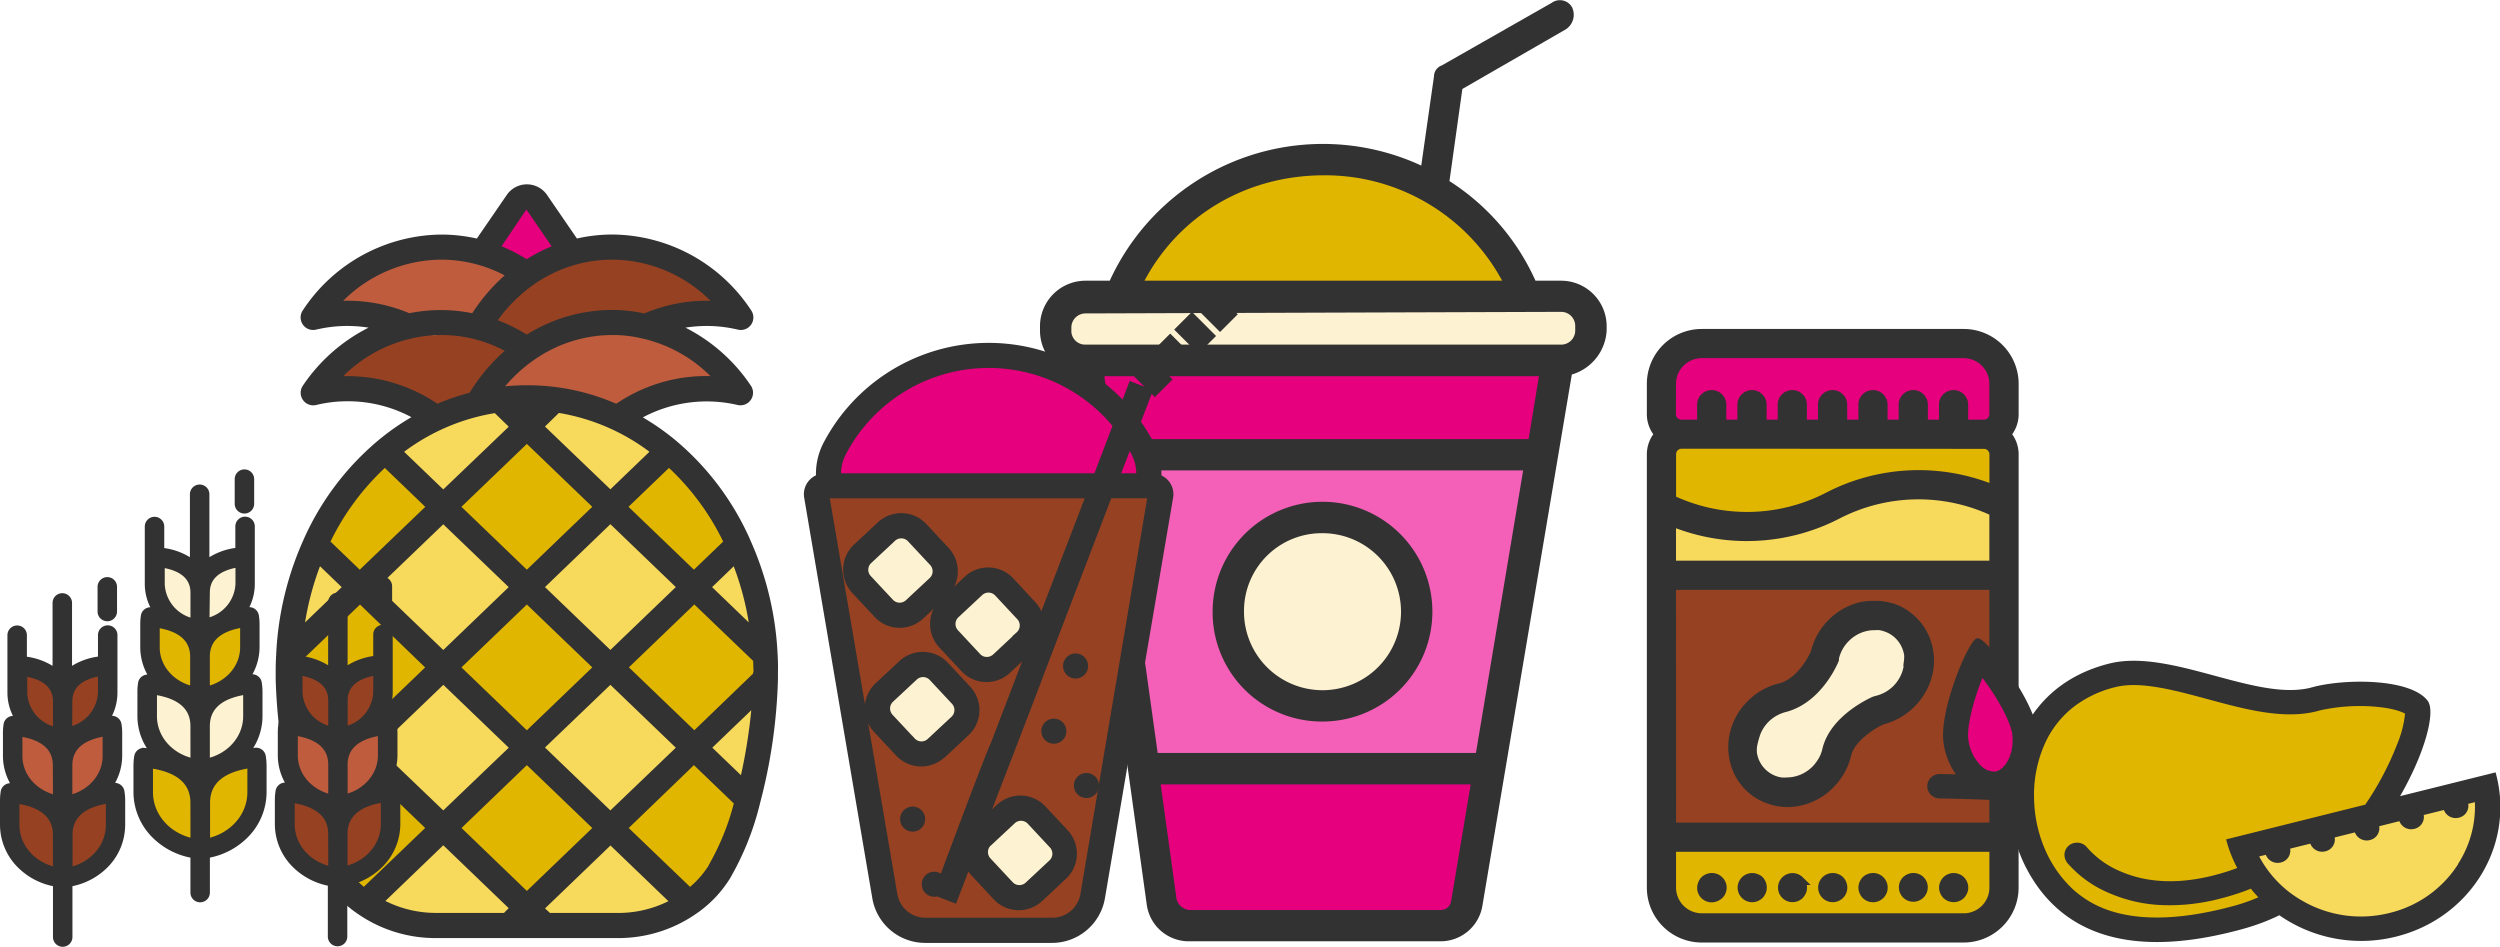 <svg xmlns="http://www.w3.org/2000/svg" viewBox="0 0 552.19 209.13"><defs><style>.cls-1{fill:#e1b600;}.cls-2{fill:#f460b8;}.cls-3,.cls-9{fill:#e6007e;}.cls-4{fill:#fdf2d1;}.cls-10,.cls-11,.cls-12,.cls-13,.cls-5{fill:#323232;}.cls-6{fill:#964122;}.cls-7{fill:#bf5c3d;}.cls-8{fill:#f7d95c;}.cls-10,.cls-11,.cls-12,.cls-13,.cls-9{stroke:#323232;stroke-miterlimit:10;}.cls-12,.cls-9{stroke-width:2px;}.cls-10{stroke-width:0.75px;}.cls-13{stroke-width:0.5px;}</style></defs><title>Asset 6</title><g id="Layer_2" data-name="Layer 2"><g id="Layer_1-2" data-name="Layer 1"><path class="cls-1" d="M247.62,65.28a47,47,0,0,1,88.33-.44C335.95,65.18,247.87,65.28,247.62,65.28Z"/><polygon class="cls-2" points="322.87 203.18 257.37 202.68 239.87 80.18 342.87 80.18 322.87 203.18"/><polygon class="cls-3" points="242.72 100.17 239.87 80.18 342.87 80.18 339.61 100.17 242.72 100.17"/><polygon class="cls-3" points="322.87 203.18 257.37 202.68 252.63 169.5 328.29 169.81 322.87 203.18"/><circle class="cls-4" cx="291.87" cy="135.18" r="21"/><rect class="cls-4" x="233.87" y="65.18" width="116" height="13" rx="6.5" ry="6.5"/><path class="cls-5" d="M344.81,62h-5.66a50.69,50.69,0,0,0-19-22L323,19.65,345.85,6.48a3.84,3.84,0,0,0,1.39-4.85,3.08,3.08,0,0,0-4.51-1L318.46,14.45a2.61,2.61,0,0,0-1.73,2.43l-2.81,19.69A51.78,51.78,0,0,0,245.12,62h-5.36A10.06,10.06,0,0,0,229.71,72v1A10.07,10.07,0,0,0,237,82.72l16.26,116.87a9.38,9.38,0,0,0,9.36,8.32h55.47a9.37,9.37,0,0,0,9.36-8L347.18,82.72A10.73,10.73,0,0,0,354.87,73V72A10.06,10.06,0,0,0,344.81,62ZM292.46,38.72A44.45,44.45,0,0,1,331.79,62h-79C260.46,47.6,275.26,38.72,292.46,38.72ZM337.63,97h-91.8L243.92,83.1h96ZM326,166.31h-70.3L247,103.9h89.43ZM318.11,201H262.64a3.28,3.28,0,0,1-2.77-2.43l-3.5-25.31h68.47l-4.3,25.66A2.32,2.32,0,0,1,318.11,201ZM347.93,73a3.11,3.11,0,0,1-3.12,3.12H239.76a3.06,3.06,0,0,1-3.12-2.77v-1a3.11,3.11,0,0,1,3.12-3.12l105.05-.35A3.11,3.11,0,0,1,347.93,72v1Z"/><path class="cls-5" d="M292.11,159.37a24.27,24.27,0,1,0-24.27-24.27A24.12,24.12,0,0,0,292.11,159.37Zm0-41.6a17.34,17.34,0,1,1-17.34,17.34A17.17,17.17,0,0,1,292.11,117.77Z"/><path class="cls-1" d="M166.87,141.18c0,67-22.83,63-51,63s-51,4-51-63a51,51,0,1,1,102,0Z"/><path class="cls-6" d="M70.87,83.7c6.48-15.74,44.44-17.59,50,0-.05.92-25,6.48-25,6.48Z"/><path class="cls-7" d="M108.87,85.18c7-17,48-19,54,0-.06,1-27,7-27,7Z"/><path class="cls-7" d="M70.87,67.7c6.48-15.74,44.44-17.59,50,0-.05.92-25,6.48-25,6.48Z"/><path class="cls-6" d="M107.37,70.68c6.58-18.37,46.8-21.75,52.5-2-.05.92-23,3.48-23,3.48-6.9-1.17-13.91.88-21,5Z"/><path class="cls-3" d="M115.87,43.18c0,1-10,12-10,12l10,5.64,10-5.64Z"/><rect class="cls-8" x="85.47" y="117.71" width="23.94" height="23.94" transform="translate(-63.16 106.88) rotate(-45)"/><rect class="cls-8" x="122.47" y="117.71" width="23.94" height="23.94" transform="translate(-52.32 133.05) rotate(-45)"/><polygon class="cls-8" points="114.37 93.68 97.44 110.6 85.28 98.44 108.05 87.36 114.37 93.68"/><polygon class="cls-8" points="146.87 98.18 134.44 110.6 117.52 93.68 122.48 88.71 146.87 98.18"/><rect class="cls-8" x="85.47" y="152.71" width="23.94" height="23.94" transform="translate(-87.91 117.13) rotate(-45)"/><polygon class="cls-8" points="78.37 129.68 63.87 144.18 69.22 120.53 78.37 129.68"/><polygon class="cls-8" points="78.37 164.68 67.14 175.9 63.87 150.18 78.37 164.68"/><polygon class="cls-8" points="153.87 129.68 168.37 144.18 163.01 120.53 153.87 129.68"/><polygon class="cls-8" points="153.87 164.68 165.09 175.9 168.37 150.18 153.87 164.68"/><rect class="cls-8" x="122.47" y="152.71" width="23.94" height="23.94" transform="translate(-77.07 143.3) rotate(-45)"/><path class="cls-8" d="M114.37,200.68a46.16,46.16,0,0,1-33.85,0l16.92-16.92Z"/><path class="cls-8" d="M151.37,200.68q-23.41,6.43-33.85,0l16.92-16.92Z"/><path class="cls-5" d="M171.76,144.64a69.54,69.54,0,0,0-6.06-25.39v0l-.05-.14a60.58,60.58,0,0,0-16.16-21.63,54.21,54.21,0,0,0-7.5-5.29,30,30,0,0,1,20.92-2.74,2.78,2.78,0,0,0,2.95-4.25,38.16,38.16,0,0,0-14.46-12.83,29.81,29.81,0,0,1,11.51.42,2.77,2.77,0,0,0,3-4.25A37,37,0,0,0,135.26,51.8a35.61,35.61,0,0,0-7.83.88l-6.55-9.54a5.39,5.39,0,0,0-9,0l-6.56,9.55a35.64,35.64,0,0,0-7.83-.88A37,37,0,0,0,66.89,68.54a2.77,2.77,0,0,0,3,4.25,29.82,29.82,0,0,1,11.52-.42A38.13,38.13,0,0,0,66.89,85.19a2.78,2.78,0,0,0,3,4.25,29.41,29.41,0,0,1,6.9-.81,29.79,29.79,0,0,1,14.08,3.51,54.07,54.07,0,0,0-7.55,5.32A60.56,60.56,0,0,0,67.1,119.08l-.06.14v0A69.48,69.48,0,0,0,61,144.6s0,.08,0,.12h0c-.08,1.23-.11,2.49-.11,3.75,0,.53,0,1.09,0,1.54a120,120,0,0,0,3.94,27.32,62.27,62.27,0,0,0,6.68,16.72A26.21,26.21,0,0,0,79,201.83,30.13,30.13,0,0,0,96.2,207.2h40.33a30.09,30.09,0,0,0,17.2-5.35,26.24,26.24,0,0,0,7.48-7.78,62.24,62.24,0,0,0,6.68-16.72,119.79,119.79,0,0,0,3.94-27.22V150c0-.53,0-1.05,0-1.55C171.86,147.18,171.84,145.88,171.76,144.64Zm-6.38-7.17-8.1-7.79,4.78-4.6A63.05,63.05,0,0,1,165.38,137.47Zm-5.65-17.85h0l-6.46,6.21-14.45-13.89,8.94-8.59A55.26,55.26,0,0,1,159.73,119.62Zm-47.37,10.06L97.91,143.57,83.46,129.68,97.91,115.8Zm-10.44-17.74,14.45-13.89,14.45,13.89-14.45,13.89Zm-4,39.32,14.45,13.89L97.91,179,83.46,165.15Zm4-3.85,14.45-13.89,14.45,13.89L116.37,161.3Zm32.9,3.85,14.45,13.89L134.82,179l-14.45-13.89Zm-14.45-21.59,14.45-13.89,14.45,13.89-14.45,13.89Zm23.09-29.9-8.64,8.31L120.37,94.21l3.08-3A45.73,45.73,0,0,1,143.46,99.79Zm13.48-16.7a35.31,35.31,0,0,0-20.82,6.11,49.67,49.67,0,0,0-13.21-3.67,50.44,50.44,0,0,0-11.34-.18A33,33,0,0,1,118,79.47,30.12,30.12,0,0,1,135.26,74a28,28,0,0,1,6.72.79A31.06,31.06,0,0,1,156.94,83.09ZM135.26,57.35a30.93,30.93,0,0,1,21.67,9.09h0a35.27,35.27,0,0,0-14.62,2.79,33.56,33.56,0,0,0-7.05-.77,35.59,35.59,0,0,0-18.91,5.45,35.71,35.71,0,0,0-6.41-3.18,33.61,33.61,0,0,1,8-7.91A30.16,30.16,0,0,1,135.26,57.35Zm-19-11.08,5.59,8.14a36.12,36.12,0,0,0-5.52,2.84,36.09,36.09,0,0,0-5.55-2.85ZM75.8,66.44a30.94,30.94,0,0,1,21.67-9.09,30,30,0,0,1,14,3.48,40.08,40.08,0,0,0-7.16,8.35,35.26,35.26,0,0,0-13.9,0A35.24,35.24,0,0,0,75.8,66.44Zm0,16.65a31.13,31.13,0,0,1,15-8.31,29.58,29.58,0,0,1,20.68,2.71,40.11,40.11,0,0,0-7.74,9.25,50.41,50.41,0,0,0-7.12,2.44A35.48,35.48,0,0,0,75.79,83.09Zm33.49,8.16,3.08,3L97.91,108.1l-8.65-8.31A45.74,45.74,0,0,1,109.28,91.25ZM85,103.36h0l8.93,8.59L79.46,125.83,73,119.62A55.24,55.24,0,0,1,85,103.36Zm-14.3,21.73,4.78,4.6-8.1,7.79A63.08,63.08,0,0,1,70.67,125.09Zm-4.25,23.39c0-.82,0-1.65.07-2.48l13-12.47L93.9,147.42,79.46,161.3l-13-12.53C66.42,148.68,66.42,148.58,66.42,148.48Zm.44,8.41,8.59,8.26-6.34,6.1A119.29,119.29,0,0,1,66.86,156.89Zm9.36,34.22a54.58,54.58,0,0,1-5.57-13.65L79.46,169l14.45,13.88-13.55,13A20.63,20.63,0,0,1,76.22,191.12Zm35.07,10.53H96.2A24.84,24.84,0,0,1,85.12,199h0l12.79-12.3,14.45,13.89Zm-9.38-18.76L116.37,169l14.45,13.89-14.45,13.89Zm34.62,18.76h-15.1l-1.07-1,14.45-13.89,12.8,12.3A24.86,24.86,0,0,1,136.53,201.65Zm20-10.53a20.58,20.58,0,0,1-4.14,4.78l-13.55-13L153.27,169l8.81,8.47A54.54,54.54,0,0,1,156.51,191.12Zm7.14-19.85h0l-6.37-6.12,8.61-8.27A119.82,119.82,0,0,1,163.65,171.27Zm2.66-22.5-13,12.53-14.45-13.89,14.45-13.89,13,12.47c0,.82.07,1.65.07,2.48C166.32,148.57,166.31,148.68,166.31,148.77Z"/><path class="cls-9" d="M182,106.76c3.81-16.06,18.8-28,36.71-28,18.19,0,33.37,12.37,36.88,28.8C255.54,107.73,181.79,106.93,182,106.76Z"/><polygon class="cls-6" points="239.05 204.19 197.49 204.19 181.8 108.52 255.52 108.52 239.05 204.19"/><rect class="cls-4" x="209.69" y="128.95" width="17.17" height="17.17" rx="4.53" ry="4.53" transform="translate(161.18 -114.07) rotate(45)"/><rect class="cls-4" x="195.58" y="147.77" width="17.17" height="17.17" rx="4.53" ry="4.53" transform="translate(170.36 -98.57) rotate(45)"/><rect class="cls-4" x="190.09" y="117.18" width="17.17" height="17.17" rx="4.53" ry="4.53" transform="translate(147.12 -103.65) rotate(45)"/><rect class="cls-4" x="216.75" y="179.92" width="17.17" height="17.17" rx="4.53" ry="4.53" transform="translate(199.3 -104.13) rotate(45)"/><circle class="cls-10" cx="232.77" cy="161.5" r="2.4"/><circle class="cls-10" cx="239.97" cy="173.5" r="2.4"/><circle class="cls-10" cx="237.57" cy="147.1" r="2.4"/><path class="cls-10" d="M208.44,167l5.26-4.91A7.21,7.21,0,0,0,214,151.9l-4.91-5.26a7.21,7.21,0,0,0-10.18-.35l-5.26,4.91a7.21,7.21,0,0,0-.35,10.18l4.91,5.26a7.21,7.21,0,0,0,10.18.35Zm-6.67-3.62-4.91-5.26a2.41,2.41,0,0,1,.12-3.39l5.26-4.91a2.41,2.41,0,0,1,3.39.11l4.91,5.26a2.41,2.41,0,0,1-.11,3.39l-5.26,4.91A2.4,2.4,0,0,1,201.77,163.37Z"/><path class="cls-10" d="M198.48,138.29h.25a7.13,7.13,0,0,0,4.91-1.93l5.26-4.91a7.21,7.21,0,0,0,.35-10.18L204.33,116a7.21,7.21,0,0,0-10.18-.35l-5.26,4.91a7.21,7.21,0,0,0-.35,10.18l4.91,5.26A7.13,7.13,0,0,0,198.48,138.29Zm-6.31-14.2,5.26-4.91a2.41,2.41,0,0,1,3.39.11l4.91,5.26a2.41,2.41,0,0,1-.12,3.39l-5.26,4.91a2.42,2.42,0,0,1-1.72.64,2.39,2.39,0,0,1-1.67-.75l-4.91-5.26A2.41,2.41,0,0,1,192.17,124.08Z"/><circle class="cls-10" cx="201.58" cy="180.92" r="2.4"/><path class="cls-10" d="M256.15,105.24a14.52,14.52,0,0,0-1.7-7.41,41.35,41.35,0,0,0-2.86-4.62l2.63-6.85-4.48-1.72-1.65,4.3a40.81,40.81,0,0,0-65.78,8.89,14.49,14.49,0,0,0-1.7,7.41A4.21,4.21,0,0,0,178,109.9l15.06,88.54a11.47,11.47,0,0,0,11.3,9.45h28a11.48,11.48,0,0,0,11.31-9.47l15.06-88.49a4.21,4.21,0,0,0-2.59-4.68Zm-5.95-5.16a9.75,9.75,0,0,1,1.15,4.83h-4.25l2.35-6.13C249.71,99.2,250,99.63,250.21,100.08Zm-63.66,0A36,36,0,0,1,246.15,94L242,104.91H185.39A9.77,9.77,0,0,1,186.54,100.08ZM239,197.58a6.68,6.68,0,0,1-6.58,5.5h-28a6.67,6.67,0,0,1-6.58-5.48l-15-87.9h57.29L230,136.07a7.12,7.12,0,0,0-1.59-2.8L223.53,128a7.21,7.21,0,0,0-10.18-.35l-5.26,4.91a7.21,7.21,0,0,0-.35,10.18l4.91,5.26a7.13,7.13,0,0,0,5,2.27h.25a7.13,7.13,0,0,0,4.91-1.93l3.88-3.63-7.6,19.85c-.45.44-11.11,29-11.11,29a2.39,2.39,0,1,0-1.63,4.14,2.31,2.31,0,0,0,.6-.12l4,1.55,2.87-7.51a7,7,0,0,0,1.05,1.51l4.91,5.26a7.13,7.13,0,0,0,5,2.27h.25a7.13,7.13,0,0,0,4.91-1.93l5.26-4.91a7.21,7.21,0,0,0,.35-10.18l-4.91-5.26a7.21,7.21,0,0,0-10.18-.35l-2.27,2.12s12-31.07,12-31.26l15-39.21h8.64Zm-14.13-57.65-5.26,4.91a2.45,2.45,0,0,1-1.72.64,2.39,2.39,0,0,1-1.67-.75l-4.91-5.27a2.41,2.41,0,0,1,.12-3.39l5.26-4.91a2.41,2.41,0,0,1,3.39.11l4.91,5.26A2.41,2.41,0,0,1,224.82,139.94Zm-6.25,46.54,5.26-4.91a2.41,2.41,0,0,1,3.39.11l4.91,5.26a2.41,2.41,0,0,1-.12,3.39l-5.26,4.91a2.41,2.41,0,0,1-3.39-.11l-4.91-5.26A2.41,2.41,0,0,1,218.57,186.48Z"/><path class="cls-10" d="M253.67,79l4.8,4.8-3.39,3.39-4.8-4.8Zm6.21,3.4-4.8-4.8,3.39-3.39,4.8,4.8Zm4.8-4.8-4.8-4.8,3.39-3.39,4.8,4.8Zm0-9.6,3.39-3.39,4.8,4.8-3.39,3.39Z"/><path class="cls-6" d="M2.49,176.66C1.4,187.71,6,191.54,12.66,192.93Q17.74,175.14,2.49,176.66Z"/><path class="cls-7" d="M2.49,161.42C1.4,172.47,6,176.3,12.66,177.68Q17.74,159.9,2.49,161.42Z"/><path class="cls-6" d="M4.65,148.84c-.86,9.24,2.76,12.44,8,13.6Q16.68,147.56,4.65,148.84Z"/><path class="cls-6" d="M25.7,176.66c1.13,11.05-3.6,14.88-10.47,16.26Q10,175.14,25.7,176.66Z"/><path class="cls-7" d="M25.7,161.42c1.13,11.05-3.6,14.88-10.47,16.26Q10,159.9,25.7,161.42Z"/><path class="cls-6" d="M23.48,148.84c.89,9.24-2.84,12.44-8.26,13.6Q11.09,147.56,23.48,148.84Z"/><path class="cls-4" d="M33,152.27c-1.1,11.05,3.5,14.88,10.16,16.26Q48.23,150.75,33,152.27Z"/><path class="cls-1" d="M33,137c-1.1,11.05,3.5,14.88,10.16,16.26Q48.23,135.5,33,137Z"/><path class="cls-4" d="M35.14,124.44c-.86,9.24,2.76,12.44,8,13.6Q47.17,123.17,35.14,124.44Z"/><path class="cls-4" d="M56.19,152.27c1.13,11.05-3.6,14.88-10.47,16.26Q40.49,150.75,56.19,152.27Z"/><path class="cls-1" d="M31.71,168.67c-1.21,12.26,3.88,16.5,11.28,18Q48.63,167,31.71,168.67Z"/><path class="cls-1" d="M57.46,168.67c1.25,12.26-4,16.5-11.61,18Q40,167,57.46,168.67Z"/><path class="cls-1" d="M56.19,137c1.13,11.05-3.6,14.88-10.47,16.26Q40.49,135.5,56.19,137Z"/><path class="cls-4" d="M54,124.44c.89,9.24-2.84,12.44-8.26,13.6Q41.58,123.17,54,124.44Z"/><path class="cls-6" d="M63.47,176.66c-1.1,11.05,3.5,14.88,10.16,16.26Q78.72,175.14,63.47,176.66Z"/><path class="cls-7" d="M63.47,160.4c-1.1,11.05,3.5,14.88,10.16,16.26Q78.72,158.88,63.47,160.4Z"/><path class="cls-6" d="M65.63,148.84c-.86,9.24,2.76,12.44,8,13.6Q77.66,147.56,65.63,148.84Z"/><path class="cls-6" d="M86.68,176.66c1.13,11.05-3.6,14.88-10.47,16.26Q71,175.14,86.68,176.66Z"/><path class="cls-7" d="M85.67,161.42c1.13,11.05-3.6,14.88-10.47,16.26Q70,159.9,85.67,161.42Z"/><path class="cls-6" d="M84.46,147.82c.89,9.24-2.84,12.44-8.26,13.6Q72.07,146.54,84.46,147.82Z"/><path class="cls-11" d="M87.75,174.69A1.65,1.65,0,0,0,86,173.31l-.71.08a12,12,0,0,0,2-6.58v-5.09a11.94,11.94,0,0,0-.15-1.85,1.65,1.65,0,0,0-1.78-1.38l-.71.08a11,11,0,0,0,1.59-5.7v-4.61l0-8.11a1.65,1.65,0,1,0-3.3,0v5.2a14.16,14.16,0,0,0-6.66,2.52l0-14.83a1.65,1.65,0,1,0-3.3,0l0,14.83a14.16,14.16,0,0,0-6.67-2.5v-5.2a1.65,1.65,0,1,0-3.3,0l0,8.11v4.61a11,11,0,0,0,1.61,5.7l-.71-.07A1.65,1.65,0,0,0,62,159.92a12,12,0,0,0-.14,1.85v5.09a12,12,0,0,0,2,6.57l-.72-.07a1.65,1.65,0,0,0-1.78,1.39,12.6,12.6,0,0,0-.15,1.94v5.4a12.84,12.84,0,0,0,3.89,9.12,14.79,14.79,0,0,0,7.81,4l0,11.65a1.65,1.65,0,0,0,3.3,0l0-11.65a14.79,14.79,0,0,0,7.8-4A12.84,12.84,0,0,0,87.92,182v-5.4A12.6,12.6,0,0,0,87.75,174.69ZM73,191.86c-4.89-1.11-8.39-5.07-8.4-9.78v-5.25c5.56.86,8.39,3.34,8.39,7.4Zm0-15.92c-4.5-1.08-7.72-4.74-7.72-9.09V162c5.12.81,7.71,3.12,7.72,6.87Zm0-15a8.63,8.63,0,0,1-6.68-8V148.7c4.43.75,6.67,2.78,6.68,6v6.19Zm3.28-6.19c0-3.26,2.23-5.29,6.66-6.06v4.19a8.63,8.63,0,0,1-6.65,8.05v-6.19Zm0,14.14c0-3.75,2.58-6.06,7.69-6.9v4.83c0,4.36-3.19,8-7.69,9.12ZM84.62,182c0,4.71-3.48,8.68-8.36,9.81v-7.62c0-4.06,2.8-6.56,8.36-7.44Z"/><path class="cls-11" d="M56.44,165.66q-.8.07-1.56.19a12.69,12.69,0,0,0,2.6-7.7v-5.4a12.61,12.61,0,0,0-.16-1.94,1.65,1.65,0,0,0-1.78-1.38l-.71.08a12,12,0,0,0,2-6.58v-5.09a11.93,11.93,0,0,0-.15-1.85,1.65,1.65,0,0,0-1.78-1.38l-.71.08a11,11,0,0,0,1.59-5.7v-4.61l0-8.11a1.65,1.65,0,1,0-3.3,0v5.2A14.16,14.16,0,0,0,45.75,124l0-14.83a1.65,1.65,0,1,0-3.3,0l0,14.83a14.16,14.16,0,0,0-6.67-2.5v-5.2a1.65,1.65,0,0,0-3.3,0l0,8.11V129a11,11,0,0,0,1.61,5.7l-.71-.07A1.65,1.65,0,0,0,31.62,136a11.94,11.94,0,0,0-.14,1.85V143a12,12,0,0,0,2,6.57l-.72-.07A1.65,1.65,0,0,0,31,150.85a12.61,12.61,0,0,0-.15,1.94v5.4a12.69,12.69,0,0,0,2.63,7.69q-.76-.11-1.56-.18a1.65,1.65,0,0,0-1.78,1.39,13.43,13.43,0,0,0-.16,2.07V175a13.68,13.68,0,0,0,4.14,9.71,15.79,15.79,0,0,0,8.44,4.3l0,8.14a1.65,1.65,0,0,0,3.3,0l0-8.14a15.79,15.79,0,0,0,8.42-4.33,13.68,13.68,0,0,0,4.1-9.73v-5.81a13.43,13.43,0,0,0-.17-2.07A1.65,1.65,0,0,0,56.44,165.66Zm-13.87,20c-5.39-1.16-9.27-5.49-9.28-10.67v-5.79c6.15.91,9.27,3.63,9.27,8.11Zm0-17.67c-4.89-1.11-8.39-5.07-8.4-9.78v-5.25c5.56.86,8.39,3.34,8.39,7.4Zm0-15.92C38,151,34.79,147.31,34.78,143v-4.83c5.12.81,7.71,3.12,7.72,6.87V152Zm0-15a8.63,8.63,0,0,1-6.68-8v-4.19c4.43.75,6.67,2.78,6.68,6Zm3.28-6.19c0-3.26,2.23-5.29,6.66-6.06V129A8.63,8.63,0,0,1,45.77,137Zm0,14.14c0-3.75,2.58-6.06,7.69-6.9v4.83c0,4.36-3.19,8-7.69,9.12Zm0,15.36c0-4.06,2.8-6.56,8.36-7.44v5.25c0,4.71-3.48,8.68-8.36,9.81Zm9.29,14.58c0,5.17-3.85,9.52-9.24,10.7l0-8.35c0-4.47,3.1-7.21,9.24-8.14Z"/><path class="cls-11" d="M25.21,173.43l-.72.08a12,12,0,0,0,2-6.58v-5.09a11.9,11.9,0,0,0-.15-1.85,1.65,1.65,0,0,0-1.78-1.38l-.71.08a11,11,0,0,0,1.59-5.7v-4.61l0-8.11a1.65,1.65,0,0,0-3.3,0v5.2A14.16,14.16,0,0,0,15.41,148l0-14.83a1.65,1.65,0,1,0-3.3,0l0,14.83a14.16,14.16,0,0,0-6.67-2.5v-5.2a1.65,1.65,0,1,0-3.3,0l0,8.11V153a11,11,0,0,0,1.61,5.7l-.71-.07A1.65,1.65,0,0,0,1.29,160a11.93,11.93,0,0,0-.14,1.85V167a12,12,0,0,0,2,6.57l-.72-.07a1.65,1.65,0,0,0-1.78,1.39A12.59,12.59,0,0,0,.5,176.8v5.4a12.84,12.84,0,0,0,3.89,9.12,14.79,14.79,0,0,0,7.81,4l0,11.65a1.65,1.65,0,0,0,3.3,0l0-11.65a14.79,14.79,0,0,0,7.8-4,12.84,12.84,0,0,0,3.85-9.13v-5.4a12.59,12.59,0,0,0-.16-1.94A1.65,1.65,0,0,0,25.21,173.43ZM12.2,192c-4.89-1.11-8.39-5.07-8.4-9.78V177c5.56.86,8.39,3.34,8.39,7.4Zm0-15.92C7.67,175,4.46,171.32,4.45,167v-4.83c5.12.81,7.71,3.12,7.72,6.87Zm0-15a8.63,8.63,0,0,1-6.68-8v-4.19c4.43.75,6.67,2.78,6.68,6Zm3.28-6.19c0-3.26,2.23-5.29,6.66-6.06V153A8.63,8.63,0,0,1,15.44,161Zm0,14.14c0-3.75,2.58-6.06,7.69-6.9v4.83c0,4.36-3.19,8-7.69,9.12Zm8.4,13.17c0,4.71-3.48,8.68-8.36,9.81v-7.62c0-4.06,2.8-6.56,8.36-7.44Z"/><path class="cls-11" d="M23.71,136.72a1.65,1.65,0,0,0,1.64-1.65v-5.45a1.65,1.65,0,1,0-3.3,0v5.45A1.65,1.65,0,0,0,23.71,136.72Z"/><path class="cls-11" d="M84.47,136.6a1.65,1.65,0,0,0,1.64-1.65V129.5a1.65,1.65,0,1,0-3.3,0V135A1.65,1.65,0,0,0,84.47,136.6Z"/><path class="cls-11" d="M54,112.93a1.65,1.65,0,0,0,1.64-1.65v-5.45a1.65,1.65,0,1,0-3.3,0v5.45A1.65,1.65,0,0,0,54,112.93Z"/><rect class="cls-6" x="368.05" y="75.62" width="73.8" height="129.95" rx="12" ry="12"/><rect class="cls-1" x="368.05" y="95.68" width="73.8" height="30.48" rx="0.34" ry="0.34"/><path class="cls-8" d="M441.51,126.16H368.39a.34.34,0,0,1-.34-.34V113c13.36,4.22,25.87,4.9,36.76-1.08,12-7.27,24.38-7.29,37-1.09v15A.34.34,0,0,1,441.51,126.16Z"/><path class="cls-3" d="M368.05,95.78V85.25a9.65,9.65,0,0,1,9.63-9.63h54.55a9.65,9.65,0,0,1,9.63,9.63V96.38Z"/><path class="cls-1" d="M432.23,205.57H377.68a9.65,9.65,0,0,1-9.63-9.63V184.72h73.8v11.23A9.65,9.65,0,0,1,432.23,205.57Z"/><path class="cls-4" d="M423.4,146.21A9.62,9.62,0,0,0,405,142.37h0L392.75,156a9.62,9.62,0,1,0,11.15,11.64l.26.22,11.5-12.22A9.63,9.63,0,0,0,423.4,146.21Z"/><path class="cls-12" d="M444.87,100.37a6.65,6.65,0,0,0-1.7-4.45,6.65,6.65,0,0,0,1.7-4.45V84.79a11.13,11.13,0,0,0-11.13-11.13H375.88a11.13,11.13,0,0,0-11.13,11.13v6.68a6.65,6.65,0,0,0,1.7,4.45,6.65,6.65,0,0,0-1.7,4.45v95.68a11.13,11.13,0,0,0,11.13,11.13h57.85a11.13,11.13,0,0,0,11.13-11.13Zm-6.68-2.23a2.22,2.22,0,0,1,2.23,2.23v7.78a43.46,43.46,0,0,0-36.72,1.61,39,39,0,0,1-34.49.58v-10a2.22,2.22,0,0,1,2.23-2.23Zm-69,31.15h71.21v53.4H369.21Zm0-4.45v-9.63a43.65,43.65,0,0,0,36.72-1.6,39,39,0,0,1,34.49-.58v11.81Zm0-40.05a6.68,6.68,0,0,1,6.68-6.68h57.85a6.68,6.68,0,0,1,6.68,6.68v6.68h0a2.22,2.22,0,0,1-2.23,2.23h-4.45V89.24a2.23,2.23,0,0,0-4.45,0v4.45h-4.45V89.24a2.23,2.23,0,0,0-4.45,0v4.45h-4.45V89.24a2.23,2.23,0,0,0-4.45,0v4.45H407V89.24a2.23,2.23,0,0,0-4.45,0v4.45h-4.45V89.24a2.23,2.23,0,0,0-4.45,0v4.45h-4.45V89.24a2.23,2.23,0,0,0-4.45,0v4.45h-4.45V89.24a2.23,2.23,0,0,0-4.45,0v4.45h-4.45a2.22,2.22,0,0,1-2.23-2.23Zm64.53,117.93H375.88a6.68,6.68,0,0,1-6.68-6.68v-8.9h71.21v8.9A6.68,6.68,0,0,1,433.74,202.73Z"/><path class="cls-12" d="M426,143.85a12.23,12.23,0,0,0-.62-2.38,12,12,0,0,0-1.11-2.23,12.16,12.16,0,0,0-1.6-2,12,12,0,0,0-4.07-2.74,12.37,12.37,0,0,0-2.38-.62,11.77,11.77,0,0,0-2.45-.16,13,13,0,0,0-2.51.22,13.57,13.57,0,0,0-4.63,2,14.08,14.08,0,0,0-3.72,3.74,13.81,13.81,0,0,0-1.22,2.23,13.52,13.52,0,0,0-.73,2.23c-.4.93-3,6.41-7.59,7.74a13.57,13.57,0,0,0-4.63,2,14.19,14.19,0,0,0-2,1.69,13.83,13.83,0,0,0-1.69,2,13.45,13.45,0,0,0-1.22,2.23,13.24,13.24,0,0,0-1.09,4.83,12.84,12.84,0,0,0,.16,2.45,12.4,12.4,0,0,0,.65,2.47,11.73,11.73,0,0,0,6.94,6.9,12.18,12.18,0,0,0,2.38.65,12.75,12.75,0,0,0,2,.16l.24,0a13,13,0,0,0,2.45-.31,13.51,13.51,0,0,0,4.63-2,13.81,13.81,0,0,0,2-1.69,14,14,0,0,0,1.67-2,13.65,13.65,0,0,0,1.25-2.23,13.48,13.48,0,0,0,.78-2.36c.91-3.76,5.76-6.7,7.77-7.61a13.6,13.6,0,0,0,4.45-2,14,14,0,0,0,3.72-3.72,13.7,13.7,0,0,0,1.25-2.23,13.52,13.52,0,0,0,.78-2.38,13.16,13.16,0,0,0,.31-2.45A12.88,12.88,0,0,0,426,143.85Zm-4.43,2.29a8.66,8.66,0,0,1-.71,3.2,9.17,9.17,0,0,1-.82,1.51,9.43,9.43,0,0,1-1.13,1.38,9.31,9.31,0,0,1-1.38,1.13,9,9,0,0,1-3.12,1.34l-.4.13c-.36.16-8.86,3.89-10.5,10.75a9,9,0,0,1-.51,1.58,9.24,9.24,0,0,1-.85,1.51,9.61,9.61,0,0,1-1.13,1.38,9.31,9.31,0,0,1-1.38,1.13,9.18,9.18,0,0,1-1.51.82,9,9,0,0,1-1.6.51,8.45,8.45,0,0,1-1.62.2,8.55,8.55,0,0,1-1.58,0,7.86,7.86,0,0,1-1.51-.4,7.52,7.52,0,0,1-4.34-4.34,7.84,7.84,0,0,1-.4-1.51,8.2,8.2,0,0,1,0-1.58,18.21,18.21,0,0,1,.89-3.27,9.16,9.16,0,0,1,.82-1.51,9.36,9.36,0,0,1,1.13-1.38,9.71,9.71,0,0,1,1.38-1.13,9.18,9.18,0,0,1,1.51-.82,9.86,9.86,0,0,1,1.71-.56c7.21-2.09,10.53-10.19,10.66-10.53a2.23,2.23,0,0,0,0-.33,9,9,0,0,1,.51-1.58,9.32,9.32,0,0,1,.82-1.51,9.64,9.64,0,0,1,2.54-2.54,9.17,9.17,0,0,1,1.51-.82,9,9,0,0,1,1.6-.51,8.46,8.46,0,0,1,1.6-.2h.36a8.27,8.27,0,0,1,1.09,0,7.86,7.86,0,0,1,1.51.4,7.48,7.48,0,0,1,4.45,4.45,7.7,7.7,0,0,1,.4,1.51A8.24,8.24,0,0,1,421.52,146.14Z"/><path class="cls-12" d="M379.69,194.47a2.23,2.23,0,0,0-2.43-.47,2,2,0,0,0-1.2,1.2A2.2,2.2,0,0,0,379,198.1a2.56,2.56,0,0,0,.73-.47,2.23,2.23,0,0,0,.65-1.58,1.88,1.88,0,0,0-.18-.85A2.23,2.23,0,0,0,379.69,194.47Z"/><path class="cls-12" d="M387.86,194a2.22,2.22,0,1,0,1.38,2,2.34,2.34,0,0,0-.65-1.58A2.09,2.09,0,0,0,387.86,194Z"/><path class="cls-12" d="M397.48,194.48a2.21,2.21,0,1,0,0,3.15,2.6,2.6,0,0,0,.47-.73,1.87,1.87,0,0,0,.18-.85,2.31,2.31,0,0,0-.66-1.57Z"/><path class="cls-12" d="M405.66,194a2.22,2.22,0,1,0,1.2,1.2A2,2,0,0,0,405.66,194Z"/><path class="cls-12" d="M415.29,194.47a2.23,2.23,0,0,0-2.43-.47,2.07,2.07,0,0,0-.73.47,2.34,2.34,0,0,0-.65,1.58,2.22,2.22,0,0,0,.18.85,2.59,2.59,0,0,0,.47.73,2.23,2.23,0,0,0,3.16-3.16Z"/><path class="cls-12" d="M424.19,194.47a2.23,2.23,0,0,0-2.43-.47,2.56,2.56,0,0,0-.73.47,2.19,2.19,0,1,0,3.16,0Z"/><path class="cls-12" d="M433.09,194.47a2.09,2.09,0,0,0-.73-.47,2.22,2.22,0,0,0-2.89,1.2,2.11,2.11,0,0,0,0,1.69,2.59,2.59,0,0,0,.47.73,2.26,2.26,0,0,0,3.16,0,2.6,2.6,0,0,0,.47-.73,2.09,2.09,0,0,0,0-1.69A2.23,2.23,0,0,0,433.09,194.47Z"/><path class="cls-1" d="M525.77,178c-9.54,14.41-33.66,30.37-48.76,27.12-16.83-3.62-31.24-12.63-31.24-28.22s14-28.22,31.24-28.22c19,9.78,49.51,1.74,57.14,8.06C535.39,159.82,525.77,178,525.77,178Z"/><path class="cls-8" d="M495.3,186.09l54.09-13.19s2.29,23.45-18.28,30.78C501.39,211.74,495.3,186.09,495.3,186.09Z"/><path class="cls-3" d="M437.4,145s19,24.19,3,27.85S437.4,145,437.4,145Z"/><path class="cls-13" d="M529.63,176.19h0c5.82-9.93,8.09-19,6.38-21.26-3.62-4.74-17.5-4.84-24.81-3l-.52.14-.33.09c-12.24,3-31-8.69-44.37-5.36h0c-8,2-13.53,6.25-17.06,11.57-2.68-7.3-10.69-17.34-12.16-17.16h0c-1.75.44-8.19,15.63-7.25,22.69a15.49,15.49,0,0,0,3,7.4c-2.47-.07-4-.09-4-.09h0a2.58,2.58,0,0,0-.67.07,2.44,2.44,0,0,0-1.82,3,2.52,2.52,0,0,0,2.42,1.83h0c.07,0,7,.09,15.57.53a34.41,34.41,0,0,0,3.38,14.21c6.88,14,21,20.84,45.5,14.73,1-.24,2-.51,3-.8a45.49,45.49,0,0,0,7.59-2.91,31.38,31.38,0,0,0,25.7,4.76c16.29-4.06,26.08-20.05,21.86-35.73l-21.33,5.31ZM441,170.6l-.35.06a4.42,4.42,0,0,1-3.39-1.46,10.31,10.31,0,0,1-2.76-5.94c-.21-1.57.19-5.09,1.91-10.26.47-1.4.95-2.67,1.41-3.77.73,1,1.53,2.07,2.35,3.31,3,4.58,4.31,7.9,4.52,9.47C445.26,166.45,443.24,170,441,170.6Zm53.39,29.48c-1,.27-1.9.52-2.83.75-10.69,2.66-19.54,2.77-26.3.32a22.54,22.54,0,0,1-7.81-4.77,26.48,26.48,0,0,1-5.52-7.64,30,30,0,0,1-2.9-12.29,27.89,27.89,0,0,1,2.63-12.79,21.8,21.8,0,0,1,5.81-7.41,24.71,24.71,0,0,1,9.78-4.74h0c5.51-1.37,13.12.7,20.49,2.69,8.14,2.21,16.57,4.5,23.88,2.67l.45-.12.4-.11a41.12,41.12,0,0,1,12.06-.81c4,.32,6.1,1.14,6.95,1.66a23.59,23.59,0,0,1-1.71,6.82,66.11,66.11,0,0,1-7.12,13.53l-.08.11L492,185.58a28.76,28.76,0,0,0,2.51,6.27c-.64.25-1.29.48-1.93.7-9.27,3.06-17.43,3.12-24.24.18a20.26,20.26,0,0,1-7.5-5.33h0a2.59,2.59,0,0,0-2.7-.95,2.44,2.44,0,0,0-1.82,3,2.41,2.41,0,0,0,.39.81h0l0,.06h0A24.75,24.75,0,0,0,465.9,197a32.16,32.16,0,0,0,11.72,2.67,43.71,43.71,0,0,0,12.48-1.37q2-.5,4.08-1.18,1.54-.5,3.06-1.14a29.12,29.12,0,0,0,2,2.3A39.8,39.8,0,0,1,494.38,200.07Zm49-9.45a25.14,25.14,0,0,1-15.52,11.26,26.09,26.09,0,0,1-19.25-2.59A24.67,24.67,0,0,1,498.63,189l2-.49a2.55,2.55,0,0,0,3.09,1.75,2.44,2.44,0,0,0,1.83-3l4.91-1.22a2.55,2.55,0,0,0,3.1,1.75,2.43,2.43,0,0,0,1.82-3l4.92-1.23a2.55,2.55,0,0,0,3.09,1.75,2.43,2.43,0,0,0,1.82-3l4.92-1.23a2.55,2.55,0,0,0,3.09,1.75,2.44,2.44,0,0,0,1.83-3l4.91-1.22a2.55,2.55,0,0,0,3.1,1.75,2.44,2.44,0,0,0,1.82-3l2-.49A23.56,23.56,0,0,1,543.34,190.63Z"/></g></g></svg>